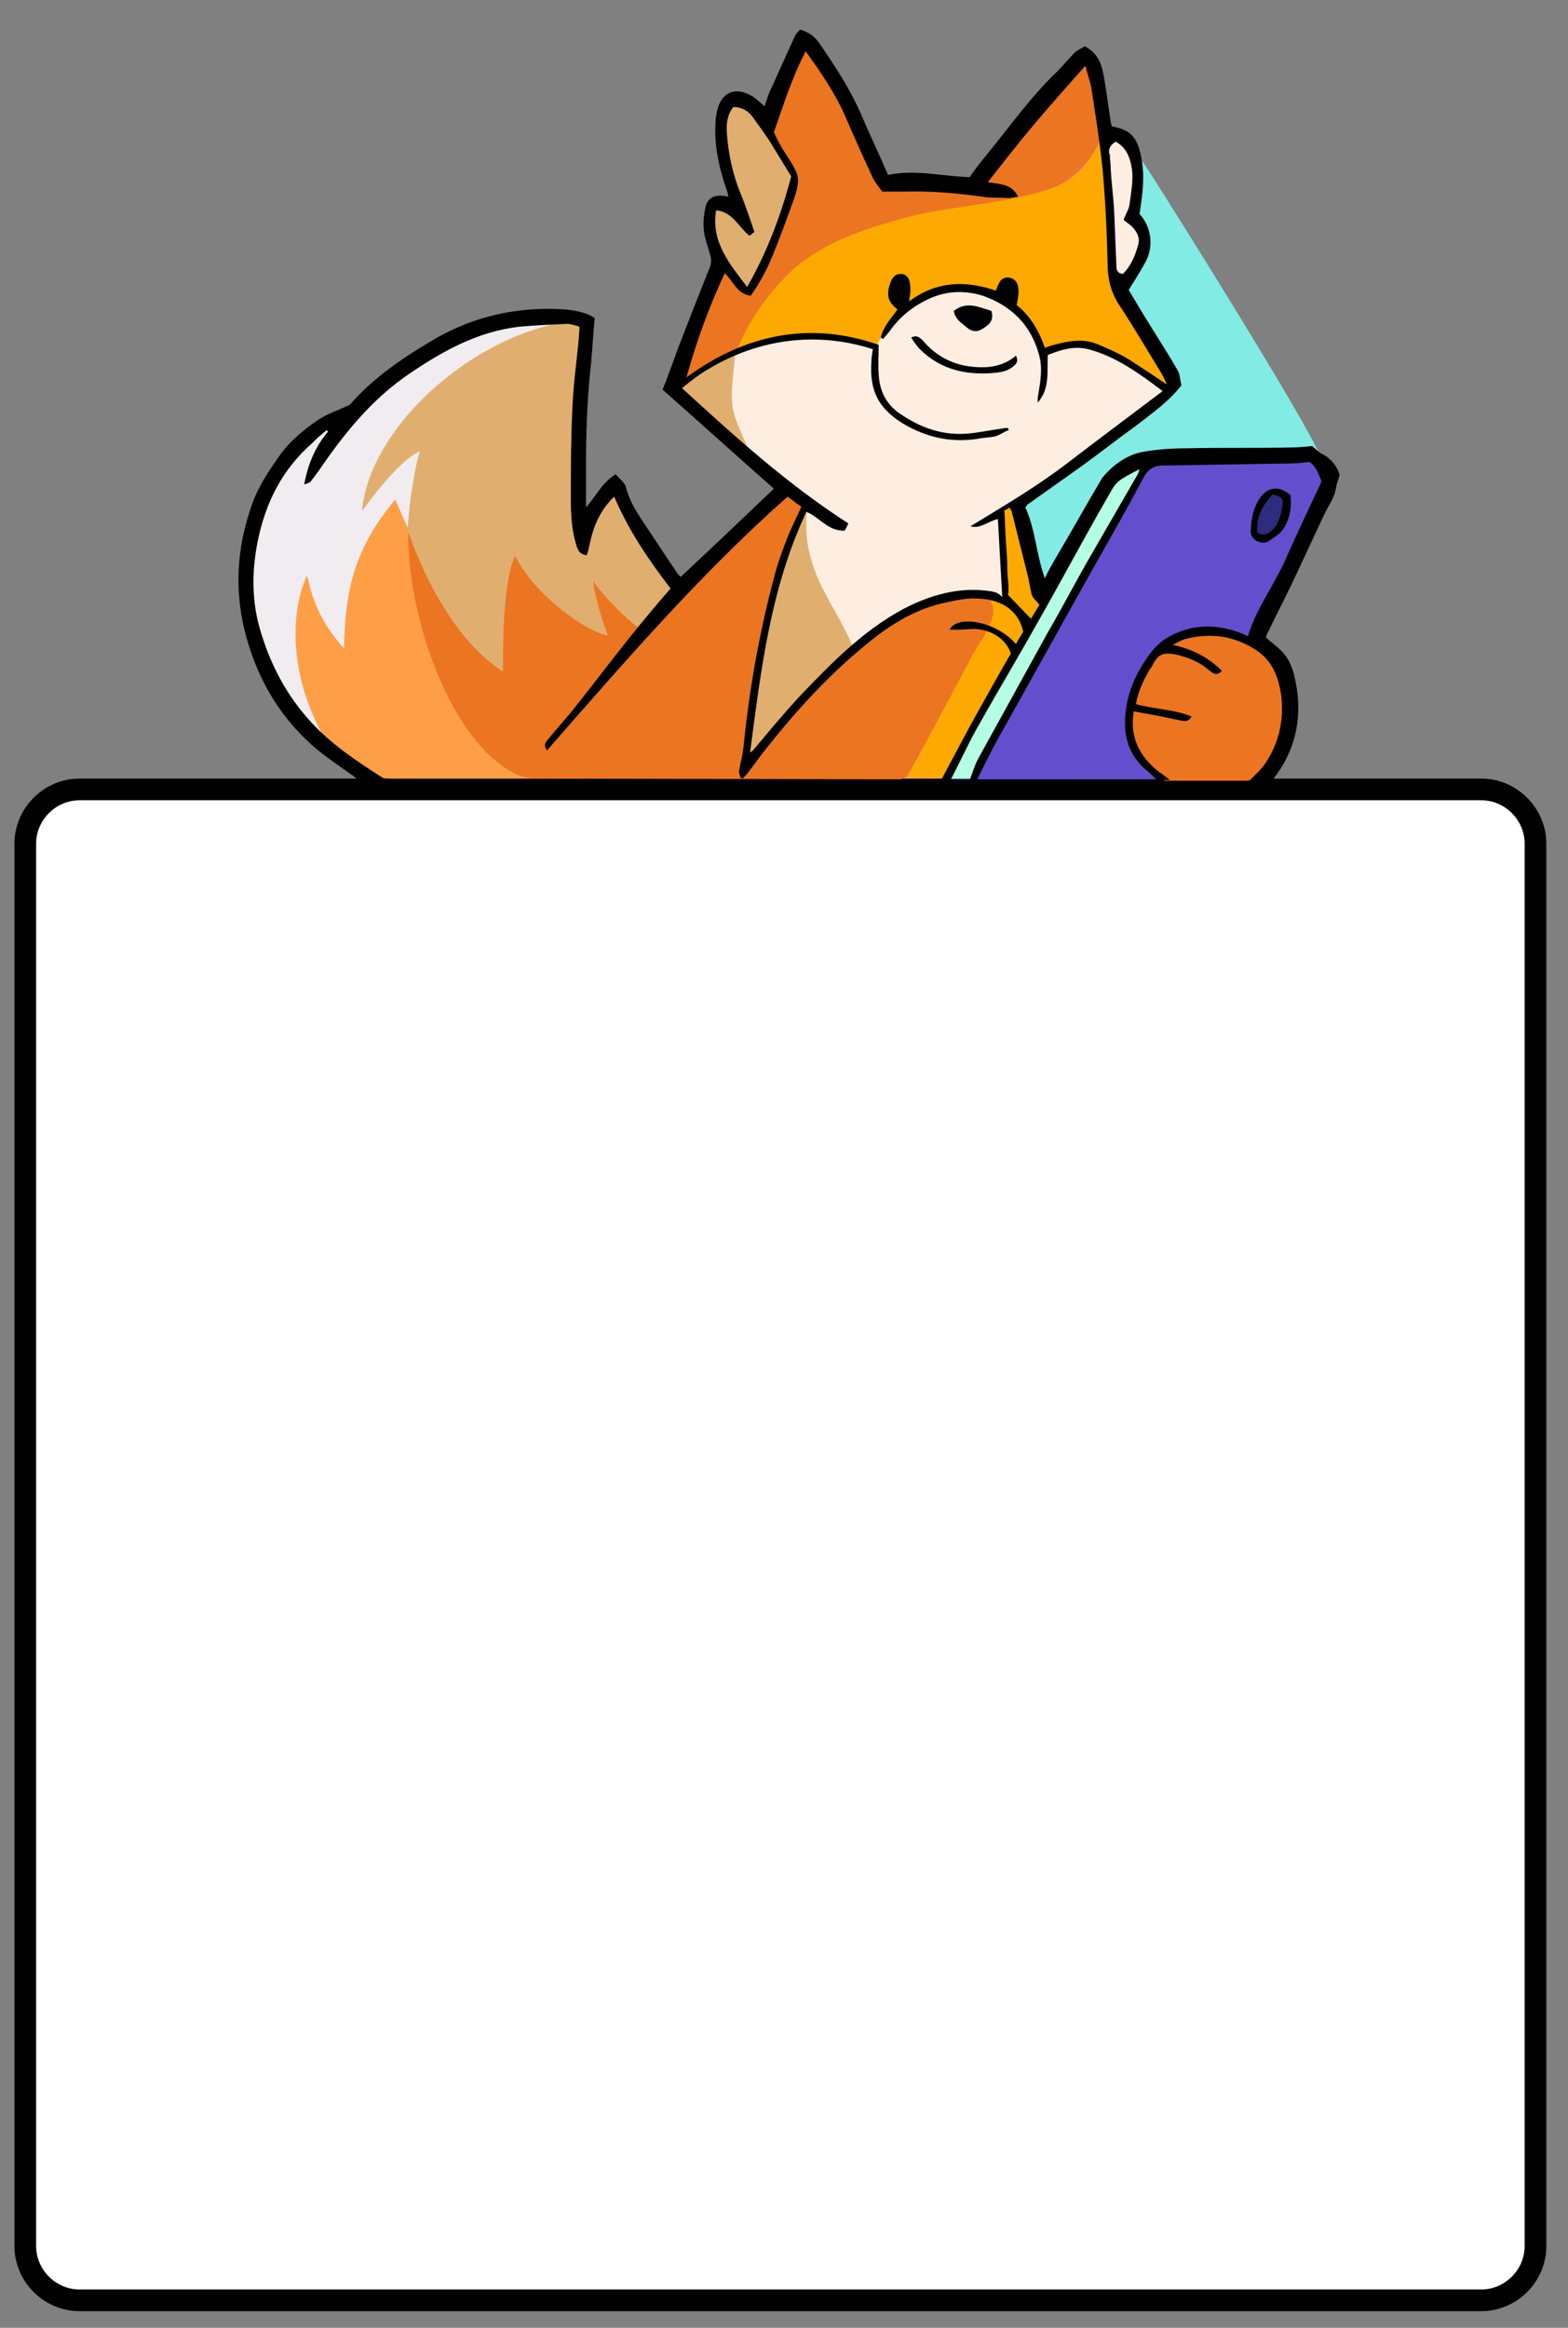 <svg xmlns="http://www.w3.org/2000/svg" xml:space="preserve" id="Layer_1" x="0" y="0" version="1.1" viewBox="0 0 217 322">
  <rect x="0" y="0" width="217" height="322" fill="#808080" stroke="none"/>
  <style>
    .st3{fill:#ec7522}.st6{fill:#feeee2}.st7{fill:#e0af70}
  </style>
  <path fill="#fff" stroke="#000" stroke-width="3" d="M11 109.2h194c4.1 0 7.5 3.4 7.5 7.5v194c0 4.1-3.4 7.5-7.5 7.5H11c-4.1 0-7.5-3.4-7.5-7.5v-194c0-4.1 3.4-7.5 7.5-7.5z"/>
  <path fill="#82ebe4" d="M151.4 19.8c3.3-3.4 6.7 2.5 8.2 4.8 2.7 4.2 21.2 33.7 22.9 38.1 1.4 3.7-17.7 35.9-30.7 35.6-1.5 0-24-15.4-23.9-16.9.2-1.3 20.9-58.9 23.5-61.6z"/>
  <path fill="#fe9f48" d="M111.3 4.8h.3c3.5 5.3 6.3 10.9 9.2 16.5.6 1.2 1.2 3.1 2.4 3.7 1.1.6 3.2.3 4.5.4 2.8.2 6.6 1.5 8.6-.7 3.8-4.2 6.5-9.4 10.4-13.6 1.1-1.2 3-4.4 4.7-2.6 1.3 1.4 1.1 6 1.4 7.9.1.7 0 2.4.6 2.8.5.3 1.8-.7 2.7-.3 1.8 1 1 4.6 1 6.1 0 1.3-.4 3.1-.1 4.3.3 1 1.2 1.6 1.5 2.6.6 1.9-.7 3.9-1.8 5.3-1.5 2-1.8 2.2-.4 4.6 1.5 2.4 3 4.9 4.3 7.3 1.2 2.1 2.4 3.3.6 5.2-1.8 1.9-4.2 3.4-6.2 5-2.4 1.8-4.7 3.7-7.1 5.5-1.7 1.3-5.4 3.1-6.5 5-1 1.7.7 4.7 1.1 6.6.5 2.3.7 4.7 1.3 7 3.5-5.1 5.7-11.4 9.5-16.3s11.4-4.5 17-4.5c4.2 0 15.5-1.8 13.2 5.3-2.1 6.6-6 12.4-8.7 18.8-1.1 2.6 1.2 2.1 2.5 4.3 1.4 2.2 1.9 4.9 1.6 7.5-.3 2.6-1.4 5.3-3 7.4-1.8 2.3-3.4 1.8-6.2 1.8-13.4.1-26.8 0-40.3 0H57.9c-3.1 0-5.8.3-8.5-1.3C40.9 101.2 34 90.8 34 80.7c0-5.5 1.5-11.4 4.7-16 1.5-2.2 3.5-4.4 5.7-5.9 2-1.3 4-1.3 5.8-3 3.9-3.7 7.7-7 12.7-9.3 2.6-1.2 5-2 7.9-2.4 2.3-.3 4.4.2 6.6.1 1.1-.1.7-1 2.1-.5 1.1.4 1.2.8 1.5 1.8.6 2.4-.4 5.6-.5 8-.3 6.5-.4 13.1-.1 19.6.1 0 .2 0 .3.1.4-1.7 1.5-2.9 2.7-4.1 1.6-1.6 1.9-2.4 3-.2 1.7 3.7 3.8 6.9 6.1 10.2 1.5 2.1 1.8 2.9 3.8 1 1.9-1.8 3.6-3.7 5.4-5.6 1.6-1.7 3.3-3.4 4.9-5.1 1.9-2 2-1.9 0-3.6-3.5-2.9-7-6-10.4-9-1.4-1.2-2.8-1.9-2.8-3.8 0-2 1.3-4.3 1.9-6.1 1.3-3.7 4.1-8.3 3.5-12.2-.3-1.5-1.6-4.2-.3-5.5 1.3-1.4 2.4-.3 3.6.6.1-.1.2-.1.3-.2-1.4-4-3.3-8.1-2.6-12.5.8-5.5 4.1-2.4 6.8 0 1.2-3.8 2-9.1 4.7-12.3z"/>
  <path d="M97.3 42.5c1.3-3.6 2.2-5.8 1.4-9.6-.3-1.4-1.2-3.6.5-4.4 1.5-.7 2.1.8 3.4 1.1-1.3-4.1-3.2-8-2.6-12.4.7-5.7 4.1-2.7 6.8-.1 1.3-4.2 2.5-8.4 4.6-12.3h.3c3.7 5.5 7.1 11.4 9.9 17.4 1.5 3.4 2.4 2.9 6.2 3.2 3.1.2 6.7 1.6 8.8-1 2.1-2.5 3.8-5.4 5.8-8.1 1-1.4 2.1-2.7 3.3-4 .9-1 2.4-3.3 3.6-3.9 3.4-1.6 3 3.9 3.3 6.2.5 3.1.1 4.6-1.7 7.2-3.5 4.9-8.5 5.5-14 6.4-6.8 1-13.5 2.1-19.8 4.8-6.2 2.6-10 6.2-13.4 11.9-3.6 6.2-3.1 10.8-.8 17.4-1.8-1.4-3.5-3-5.2-4.5L93 53.3l4.3-10.8z" class="st3"/>
  <path d="M57.9 62.6c-.7 4.8-1.7 9.3-1.3 14.2.3 4.2 1.2 8.3 2.4 12.2 2 6.2 6 14.8 12.2 18 .8.4 1.7.6 2.6.7l50.7.1c.5 0 .9-.3 1.2-.7 1.1-1.9 2.7-4.9 3.6-6.5 2-3.6 3.9-7.1 5.9-10.7 1.3-2.4 4.4-6.5.4-7.8-2.9-.9-25.8-14.2-25.8-14.2-3.3.4-15.8 13.9-17.8 16L57.9 62.6z" class="st3"/>
  <path d="M158.3 92.7c6.9-10.6 18-3.4 18.9-2.1 1.7 2.4 2.3 5.9 1.6 8.8-.4 1.9-3.2 6.5-4.7 7.8-.5.4-1 .8-1.6.8h-11.3c0-.1-8.5-3.9-2.9-15.3z" class="st3"/>
  <path fill="#fea902" d="M125.6 107.5c3-5.7 6.1-11.4 9.1-17.1.9-1.6 3.2-4.6 2.7-6.5-.8-3.1-4.4-2-6.4-1.2-2.5 1-4.9 1.8-7.3 3.1-1 .5-2 1.2-3 1.7-1.4.8-1 1-2.2.1-1.6-1.2-2.8-4.5-3.6-6.3-1.2-2.7-2.1-5.5-2.5-8.4-.2-1.5.1-4-.9-5.2-.2-.2-1.6-.9-2-1.2-1-.7-1.9-1.5-2.9-2.3-4-3-5.9-7-5.4-12.1.5-5.2 4.2-10.5 7.8-14.1 4-4 9.6-6 14.9-7.5 6.3-1.9 12.8-2 19.1-3.7 2.7-.7 5.1-1.5 7-3.6.4-.5 3-4.9 3.3-4.7 1.7 1 1.7 21.2 1.7 21.2.7 1.3 7.5 11.5 7.2 13-.3 1.5-1.4 2.2-2.7 3.2-3.3 2.8-6.7 5.4-10.1 8-1.7 1.4-3.5 2.7-5.3 4-2.1 1.5-2.9 1.6-2.3 4.1.4 1.8 1 3.5 1.4 5.4.4 1.9.4 3.8 1.3 5.5-3.5 8.6-9.7 16-13.2 24.6h-5.7z"/>
  <path fill="#f1ecf0" d="M44.9 58.6c1.7-.9 7.7-5.3 9.2-6.6 3.1-2.8 6.5-4.9 10.5-6.3 3.7-1.3 19.6-4.7 16.5.7.5 8.8-17.6 40.4-19.4 37.4-2.4-4.1-6.4-13.3-7-14.7-6.2 7.4-6.9 13.5-7.1 20.6-4-4.5-4.6-8.1-5.1-10.1-1.9 3.8-3.2 13.1 2.7 23-2.8-1.4-5.3-5.7-6.9-8.3-7-9.5-5.2-27.7 6.6-35.7z"/>
  <path d="M161.9 54.1c-6.2 5.1-12.5 10.7-19.5 14.8-1 .6-3 .4-3.6 1.5-.6 1.1.9 11.1.2 12.1-2.3 0-4.3-.4-5.6-.4-1.4 0-3.2.8-4.6 1.1-3.4.9-6 2.8-8.8 5-3.1 2.4-5.9 5-8.5 7.9-2.6 2.9-4.7 6.5-7.6 9-.9-2.8.2-7.2.7-10.1.5-3.4 1.1-6.9 2-10.2.8-3.1 1.6-6.3 2.6-9.4.5-1.5 1.1-3 1.7-4.4.8-1.9 1.3-.9-.4-2.2-5.1-4.1-11.1-8.4-15.7-13.1-1.4-1.4-1.4-1.4.1-2.7 1.2-1 2.6-1.7 3.9-2.5 2.5-1.4 5.2-2.5 8-3.3 2.8-.8 5.1-1.1 7.9-.9 1.9.2 6.5 1.7 6.5 1.7 1.7-3.1 1.8-3.1 2.3-3.7.8-1.1 2-2.1 3.1-2.9 2.5-1.8 5.8-2.4 8.9-1.5 2.1.6 5.7 2.6 7 4.5 1.5 2.1 1.3 4.4 2.9 3.7 1.4-.3 2.9-.7 4.4-.6 1.3.1 2.9.9 4.2 1.4 2.8 1.2 5.5 2.9 7.8 4.9v.3h.1z" class="st6"/>
  <path d="m153.5 33.5-.3-7.5c-.1-1.5-.9-5.2.2-6.4 3.5-3.7 4.2 3.8 4.2 5.4.1 1.7-.6 4.1 0 5.4.8 1.8 1.4 2.8.4 4.9-.3.7-2.3 4-3.2 4-1.3 0-1.4-5-1.5-5.8h.2z" class="st6"/>
  <path d="M81.3 73c.4-1.7 1.5-2.9 2.7-4.1 1.5-1.5 1.9-2.1 3-.1 1 1.7 1.8 3.4 2.7 5.1 1 1.9 2.6 3.4 3.7 5.3 1.2 2.1.4 2.4-1.2 4-.5.5-3.1 3-3.4 3.7-.2.6-5-4-6.7-6.5.2 2.3 1.3 5.5 2 7.5-2.5-.3-10-5.3-12.8-11-1.7 3.3-1.7 12.7-1.7 16-8-5.2-12.1-16.5-13.2-19.6.2-3.1.8-7.9 1.7-10.9-1.7.8-4.3 3.2-8 8.3 1-11.9 16.3-25.5 30.8-26.5 1.5-.1.2 5.8.1 7.2-.4 7.1-.4 14.2-.4 21.3.4.2.6.3.7.3z" class="st7"/>
  <path d="M103.2 106.1c.5-7 1.3-14.1 3.1-20.9.9-3.2 1.6-6.5 2.7-9.7.5-1.5 3.5-5.6 1.4-6.7 1.7.4 1.2 1.5 1.2 2.9-.1 2 .1 3.9.7 5.8 1.1 4 3.6 7.2 5.3 11 .8 1.9.6 1.6-1.1 3-1.6 1.4-3.1 2.9-4.5 4.4-3 3.3-5.8 6.8-8.6 10.2h-.2z" class="st7"/>
  <path d="M103.1 29.4c-1-3-2.3-5.9-2.6-9-.2-1.5-.6-6.1 1.4-6.8 2.1-.7 4.6 4.3 5.4 5.7 1.4 2.4 3.1 4.3 2.4 7.2-.8 3-2.3 5.9-3.4 8.8-.6 1.6-1.7 4.7-2.8 4.9-.5.1-4.2-6.4-4.6-8.2-.3-1.4-.8-2.9-.2-3.5.7-.7 2.7-.2 4.1 1l.3-.1z" class="st7"/>
  <path d="M103.5 62c-1.6-1.2-3.1-2.4-4.6-3.7-1-.9-3.9-2.6-4.3-3.8-.6-1.4.9-1.8 2.2-2.6 1.5-.9 3.2-2.4 4.9-2.8-.1 2.1-.5 4.2-.4 6.3.1 2.3 1.3 4.4 2.2 6.6z" class="st7"/>
  <path fill="#634fce" d="M160.8 107.8h-30c-.8 0 18.6-34.5 22.3-39.8 3.3-4.9 9.7-4.9 15-5.1 3.1-.1 14.6-1.8 15.6 2.1.6 2.6-1.3 5.9-2.3 8.1-.7 1.7-7.4 14.1-7.2 15 .2 1-2.5-.4-5.1-.7-3.2-.4-7.5.8-9.6 3.1-1.8 1.9-3.4 7.5-3.1 10 .6 5.5 4.5 7.3 4.4 7.3z"/>
  <path fill="#b4fee3" d="M131 107.7c3.7-8.2 8.3-16 12.8-23.8 2.3-3.9 4.6-7.9 6.9-11.8 1.4-2.4 4-8.9 7.8-8.1-.8 3.5-3.7 7.2-5.4 10.3l-6 11.1c-4 7.4-8.1 14.9-12.1 22.3h-4z"/>
  <path fill="#2e2c7e" d="M178.4 70.3c-.6 1.1-1.2 3.6-2.7 3.9-2.2.5-2.2-1.2-1.9-2.5.5-2.6 3.7-5.8 4.3-1.5.1 0 .2.1.3.1z"/>
  <path d="M183 62.8c-.5-.2-.8-.6-1.4-1.1-.9.1-2 .2-3.1.2-4.5.1-9.1 0-13.6.1-2.2 0-4.5.1-6.7.5s-4 1.7-5.5 3.4c0 0 0 .1-.1.1-2.2 3.7-4.3 7.5-6.5 11.2-.5.9-1 1.7-1.5 2.8-1.2-3.3-1.3-6.8-2.7-9.8.1-.1.2-.3.3-.4 2.5-1.8 5.1-3.6 7.6-5.4 2.5-1.8 4.9-3.7 7.4-5.5 2.2-1.7 4.5-3.3 6.3-5.6-.2-.8-.2-1.6-.6-2.2-1.2-2.1-2.5-4.1-3.8-6.2-1-1.6-2-3.3-2.9-4.8.9-1.4 1.7-2.7 2.4-4 1.1-2.1.7-4.8-.9-6.5.4-2.6.8-5.3.2-8-.5-2.6-1.5-3.7-4-4.1-.1-.3-.2-.5-.2-.8-.3-1.8-.5-3.6-.8-5.3-.3-1.9-.6-3.9-2.8-5-.4.3-1 .5-1.4.9-.8.8-1.5 1.7-2.3 2.5-3.6 3.4-6.5 7.5-9.6 11.3-.9 1.1-1.8 2.2-2.6 3.4-3.8-.1-7.5-1.1-11.3-.3-1.2-2.8-2.5-5.5-3.7-8.3-1.5-3.5-3.6-6.7-5.8-9.9-.6-.9-1.5-1.6-2.7-1.9-.2.3-.5.5-.7.9-1.1 2.4-2.2 4.9-3.3 7.3-.4.8-.6 1.6-.9 2.4-.7-.6-1.3-1.2-1.9-1.5-2.1-1.2-3.9-.4-4.5 1.6-.3.9-.4 1.8-.4 2.7-.1 2.8.5 5.6 1.4 8.3.2.4.3.9.4 1.4-1.9-.4-2.9.1-3.2 1.6-.2 1-.3 2-.2 3 .1 1.1.5 2.1.8 3.2.3.8.3 1.5-.1 2.3-1.4 3.5-2.8 7.1-4.2 10.7-.7 1.9-1.4 3.9-2.2 5.9 5.2 4.6 10.3 9.2 15.4 13.7-4.2 4-8.5 8.1-12.9 12.2l-.4-.4c-1.7-2.5-3.3-5-5-7.5-.9-1.4-1.8-2.9-2.2-4.6-.2-.6-.9-1.1-1.4-1.7-1.9 1.2-2.7 3-4.1 4.6v-6.4c0-4.5.2-9.1.7-13.6.2-2.1.3-4.2.5-6.2-1-.7-2.3-1-4.1-1.2-6.3-.4-12.2.8-17.7 3.9-4.5 2.6-8.8 5.5-12.1 9.3-1.7.8-3.3 1.3-4.7 2.3-1.7 1.2-3.4 2.6-4.7 4.3-1.8 2.5-3.5 5-4.4 8-1.8 5.4-2.1 10.9-.8 16.4 1.5 6.2 4.5 11.7 9.3 16 2 1.8 4.3 3.2 6.4 4.8h3.8c-3.8-2.4-7.6-4.9-10.6-8.3-3.4-3.8-5.6-8.3-6.9-13.1-1-3.9-.9-7.8-.1-11.7 1.1-5.3 3.4-9.8 7.5-13.4.4-.4.8-.8 1.3-1.2.2-.2.5-.4.7-.6l.2.2c-1.8 2.1-2.8 4.6-3.3 7.3.4-.1.7-.2.9-.4.4-.5.8-1.1 1.2-1.6 3.4-5 7.2-9.7 12.3-13.2 4.7-3.2 9.5-5.9 15.3-6.6 2.2-.2 4.4-.3 6.6-.4.6 0 1.2.2 1.8.4 0 .6-.1 1.1-.1 1.6-.3 3.3-.8 6.7-.9 10-.2 4.1-.2 8.2-.2 12.3 0 2 .1 4.1.7 6.1.2.7.4 1.5 1.5 1.6.2-.5.3-1 .4-1.5.5-2.4 1.4-4.7 3.4-6.6 2 4.7 4.8 8.8 7.8 12.7-2 2.3-4 4.7-6 7.2-2.3 2.9-4.5 5.8-6.8 8.7-1.3 1.7-2.8 3.3-4.1 4.9-.3.4-.8.8-.2 1.6C86.4 91.6 96.9 79.4 109 68.7c.7.5 1.3 1 1.9 1.4-.7 1.6-1.5 3.1-2.1 4.7-.6 1.6-1.2 3.2-1.6 4.8-2.1 7.8-3.5 15.7-4.3 23.7-.1 1.1-.4 2.1-.6 3.2-.1.3.1.7.2 1.1.1 0 .2 0 .3.1.2-.3.5-.5.7-.8.7-.9 1.4-1.9 2.1-2.8 4.4-5.6 9.1-10.8 14.7-15.3 3.2-2.6 6.7-4.7 10.8-5.5 1.4-.3 2.8-.6 4.2-.5 3.8.1 5.8 2.1 6.3 4.6-.3.5-.7 1.1-1 1.7-2.5-3-8-4.2-9.2-2h1.3c.7 0 1.4-.1 2.2-.1 2.4.1 4.4 1.5 5 3.4-1.4 2.4-2.8 4.9-4.2 7.4-1.9 3.4-3.7 6.8-5.5 10.2h1.3c1.2-2.3 2.3-4.7 3.5-6.9 2.4-4.3 4.9-8.5 7.3-12.7 1.7-3 3.4-6 5.1-9.1 2-3.6 4-7.3 6.1-10.9 1-1.8 1.1-1.9 4.2-3.5-.1.4-.2.6-.3.8-2.1 3.6-4.2 7.3-6.3 10.9-2.1 3.6-4 7.3-6.1 10.9l-9.6 17.4c-.5.9-.8 2-1.2 3h1c.9-1.8 1.8-3.7 2.8-5.5 4-7.2 8-14.3 12-21.5 2.8-5 5.7-10 8.4-15.1.6-1 1.4-1.4 2.5-1.4l18-.3c.7 0 1.4-.1 2.3-.2.9.5 1.3 1.7 1.7 2.7-1.7 3.6-3.4 7.2-5 10.8-1.6 3.6-4 6.7-5.2 10.6-.3-.1-.6-.3-.9-.4-3.4-1.3-6.7-1.3-9.9.4-1.1.6-2.1 1.5-2.8 2.5-2 2.7-3.3 5.7-3.4 9.1-.1 2.6.7 5 2.8 6.8.6.5 1.1 1 1.6 1.5h1.8c-.5-.4-1-.8-1.6-1.2-2.6-2.1-4-4.7-3.4-8.3 1.7.3 3.4.6 5.2 1l1.5.3c.6.1 1 0 1.3-.6-2.5-1-5.2-1-7.7-1.7.3-1.7 1-3.2 1.8-4.6.1-.2.3-.4.4-.6.8-1.6 1.4-2.2 4-1.5 1.4.4 2.8 1 3.9 2 .5.4 1.1.9 1.8.1-1.9-1.9-4.1-3-6.8-3.6.6-.3 1.1-.6 1.7-.8 3.5-.9 6.7-.5 9.8 1.5 2.3 1.5 3.1 3.7 3.5 6.2.4 3.3-.2 6.4-2 9.2-.6 1-1.5 1.8-2.3 2.6h3.1c3.2-4 4.2-8.6 3.2-13.6-.3-1.6-.8-3.1-2-4.3-.6-.6-1.3-1.1-2.1-1.8.1-.4.2-.7.4-1 1.1-2.3 2.3-4.6 3.4-6.9l4.2-9c.6-1.3 1.5-2.4 1.7-3.9.1-.5.3-1 .5-1.7-.3-1.1-1.1-2.2-2.4-2.9zm-28.6-43.2c1.7.9 2.1 2.6 2.3 4.2.1 1.5-.2 3.1-.4 4.6-.1.6-.5 1.2-.8 2 .4.4 1 .7 1.4 1.2.5.6.9 1.4.6 2.3-.4 1.5-1 2.9-2.1 4-.8-.1-.9-.6-.9-1.1-.1-2.5-.2-5-.3-7.4-.1-2.1-.4-4.2-.5-6.3 0-.5-.1-1.1-.1-1.6-.3-.8 0-1.4.8-1.9zm-55.3 9.5c2.3.2 3.1 2.3 4.6 3.5.2-.1.4-.3.7-.5-.6-1.8-1.2-3.6-1.9-5.3-1.1-2.7-1.7-5.5-1.9-8.3-.1-1.3 0-2.6.9-3.7 1.1 0 2 .5 2.6 1.3.8 1.1 1.6 2.2 2.4 3.4 1 1.6 2 3.3 3 4.9-1.4 5.3-3.3 10.4-6.1 15.3-2.5-3.3-5-6.2-4.3-10.6zm38.1 52.7c-4.4-.7-8.5.5-12.3 2.5-5.7 3.1-10.1 7.7-14.5 12.3-2.1 2.3-4.1 4.7-6.1 7.1-.1.1-.3.3-.5.4 1.5-11.3 2.8-22.7 7.8-33.3 1.9.8 3 2.7 5.3 2.6.1-.2.3-.5.5-1-8.4-5.4-15.7-12-23-18.7 4.7-4.1 14.5-9.2 26.4-5.4-.1.6-.2 1.1-.2 1.7-.3 4.1 1 6.7 4.9 8.9 3.3 1.8 6.7 2.4 10.4 1.7.7-.1 1.4-.1 2-.3.6-.2 1.1-.6 1.7-.8l-.1-.3c-.3 0-.6 0-.9.1-1.7.2-3.3.6-5 .7-3.4.2-6.3-.9-9.1-2.8-2-1.4-2.8-3.3-2.9-5.5-.1-1.3 0-2.6 0-4-9.5-3.3-18.4-1.5-26.6 4.5 1.4-5 3.1-9.7 5.3-14.4 1.2 1.1 1.7 2.9 3.6 3.1 1.2-1.7 2.2-3.5 3-5.5 1-2.4 1.9-4.9 2.8-7.4.3-.8.6-1.7.7-2.5.1-.6 0-1.4-.3-1.9-.6-1.3-1.5-2.4-2.2-3.7-.3-.5-.5-1-.8-1.6 1.3-3.7 2.5-7.6 4.4-11.2 2.1 2.9 4 5.7 5.4 8.8 1.2 2.8 2.5 5.7 3.8 8.5.3.7.8 1.3 1.4 2.1h3c3.6-.1 7.2.2 10.8.7 1.2.2 2.4.1 3.6.2.4 0 .8-.1 1.4-.2-.9-1.8-2.5-1.7-4.2-2 2.2-2.8 4.3-5.5 6.5-8.1 2.2-2.6 4.5-5.2 7-8 .3 1.1.6 2 .8 2.9.6 3.8 1.2 7.6 1.6 11.5.4 4.5.6 9.1.7 13.7.1 1.7.5 3.2 1.4 4.7 2 3 3.8 6.1 5.7 9.2.4.6.7 1.2 1.1 2.1-1.9-1.3-3.6-2.4-5.3-3.5-1.3-.8-2.7-1.4-4.1-2-2.2-1-4.4-.5-6.6.1l-.9.3c-.8-2.3-2-4.4-3.9-5.9.5-2.3.3-3.5-1-3.8-.6-.1-1.2.2-1.4.7-.2.3-.3.7-.5 1.1-4.1-1.4-8.1-1.4-12 1.5.2-1.1.3-2.1 0-3-.2-.5-.7-.9-1.2-.8-.7 0-1 .4-1.3 1-.7 1.8-.5 2.8.9 3.9-.9 1.3-2 2.4-2.3 3.9l.3.2c.3-.4.7-.8 1-1.2 1.5-2.1 3.5-3.6 5.9-4.6 2.3-.9 4.6-.9 6.9-.2 4 1.4 6.7 4.1 7.8 8.2.5 1.8.2 3.6-.1 5.4-.1.4-.1.8-.1 1.2 1.7-1.9 1.3-4.2 1.4-6.6 1.8-.7 3.6-1.3 5.6-.8 3.8 1 7 3.3 10.3 5.8-4.5 3.4-8.8 6.6-13.1 9.9-4.3 3.3-8.9 6-13.5 8.8 1.4.4 2.4-.7 3.8-1 .2 3.6.4 7.1.6 10.8-.5-.6-1-.7-1.5-.8zm5.5 3.8c-1.1-1.1-2.1-2.2-3.2-3.3.2-1.1-.1-2.4-.1-3.7 0-1.3-.1-2.6-.2-3.9-.1-1.3-.1-2.7-.2-4.1.2-.1.5-.2.7-.4.1.2.2.3.3.5l2.1 8.4c.3 1 .4 2.1.7 3.2.2.5.6.8 1.1 1.4-.5.7-.9 1.4-1.2 1.9z"/>
  <path d="M175.5 74.9c.7-.5 1.6-1 2-1.6 1-1.4 1.3-3.1 1.1-4.8-1.5-1.3-3-1.2-4.1.2-.5.7-.9 1.5-1.1 2.4-.2.8-.3 1.6-.3 2.5 0 1.1 1.5 1.8 2.4 1.3zm.6-6.5c1.4.3 1.6.6 1.3 2-.2 1.1-.5 2.1-1.3 2.9-.5.5-1.1.9-2.1.4-.2-2.1.7-3.8 2.1-5.3z"/>
  <path d="M140.6 49.2c-1.3 1.1-2.7 1.5-4.2 1.6-3.5.1-6.4-1-8.7-3.7-.4-.4-.8-.8-1.6-.4.4.6.8 1.2 1.3 1.7 2.8 2.7 6.2 3.5 10 3.2 1-.1 2-.2 2.8-.9.4-.3.8-.7.4-1.5z"/>
  <path d="M133.8 45.3c.7.6 1.5.7 2.3.1.8-.5 1.5-1.1 1.1-2.4-1.7-.5-3.4-1.4-5.2 0 .2 1.2 1.1 1.7 1.8 2.3z"/>
</svg>
